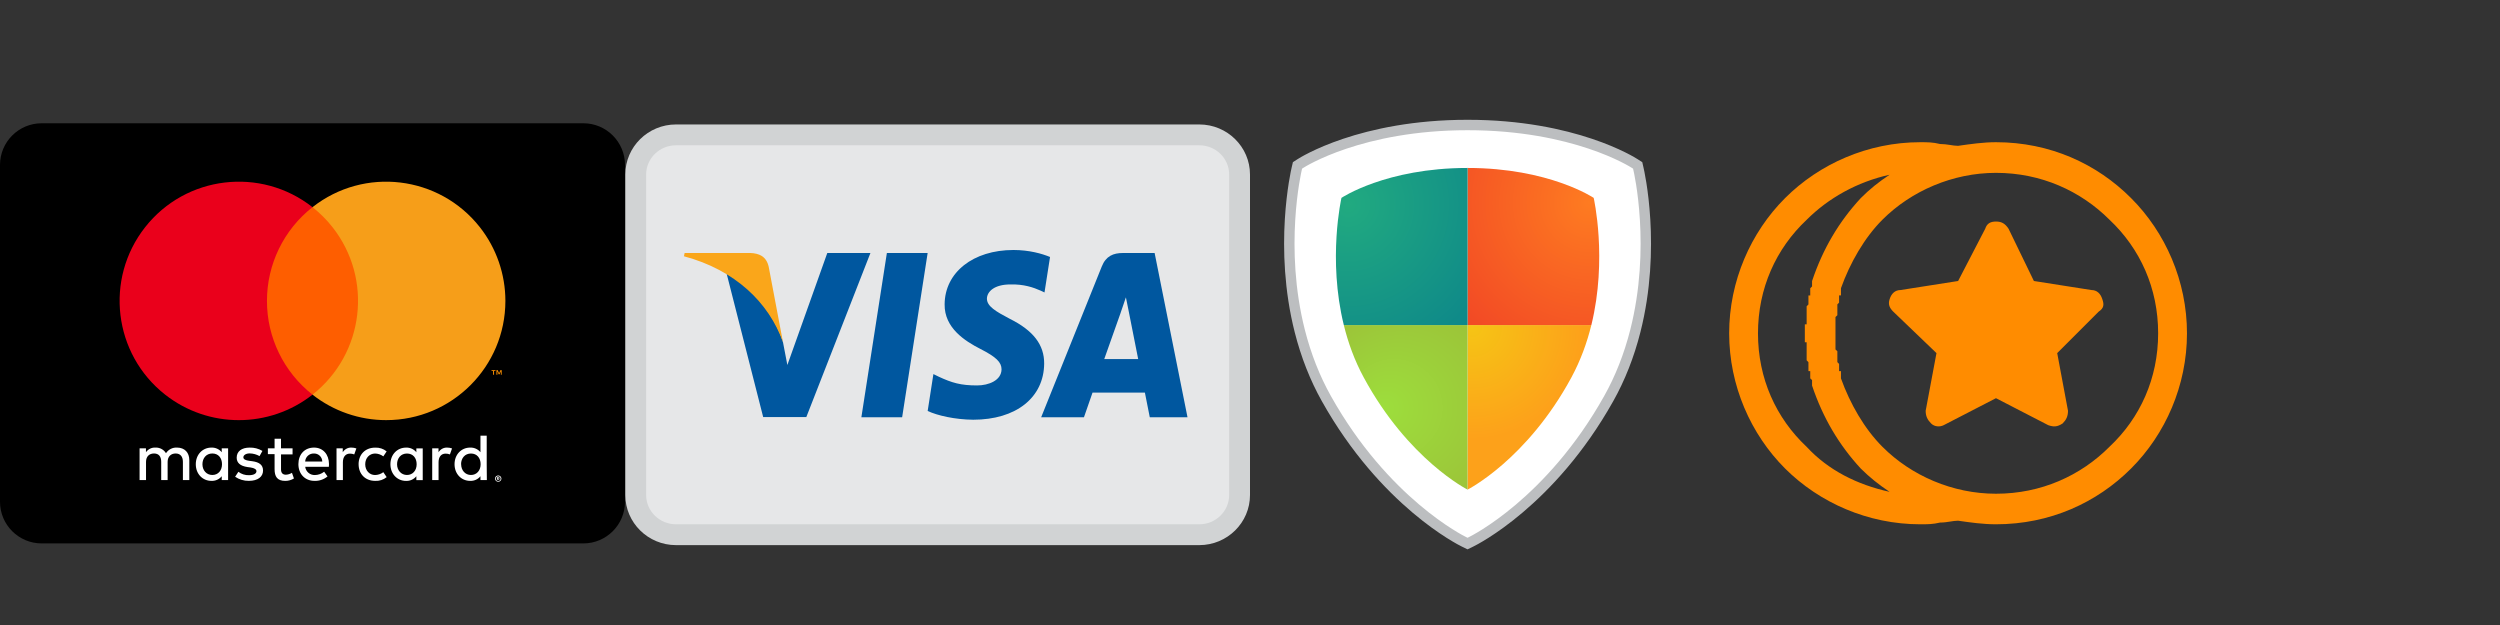 <?xml version="1.0" encoding="utf-8"?>
<!-- Generator: Adobe Illustrator 16.0.0, SVG Export Plug-In . SVG Version: 6.00 Build 0)  -->
<!DOCTYPE svg PUBLIC "-//W3C//DTD SVG 1.1//EN" "http://www.w3.org/Graphics/SVG/1.1/DTD/svg11.dtd">
<svg version="1.1" id="Layer_1" xmlns="http://www.w3.org/2000/svg" xmlns:xlink="http://www.w3.org/1999/xlink" x="0px" y="0px"
	 width="120px" height="30px" viewBox="0 0 120 30" enable-background="new 0 0 120 30" xml:space="preserve">
<rect x="0" y="0" width="120" height="30" fill="#333333" stroke="none"/>
<path d="M30,24.084c0,1.104-0.896,2-2,2H2c-1.104,0-2-0.896-2-2V7.917c0-1.104,0.896-2,2-2h26c1.104,0,2,0.896,2,2V24.084z"/>
<path id="_Compound_Path_" fill="#FFFFFF" d="M9.087,23.043v-0.957c0-0.36-0.217-0.598-0.585-0.602
	c-0.214-0.014-0.419,0.09-0.535,0.27c-0.105-0.175-0.298-0.278-0.503-0.27c-0.181-0.011-0.354,0.074-0.458,0.223v-0.186H6.7v1.521
	h0.309v-0.871c0-0.264,0.159-0.404,0.385-0.404s0.344,0.144,0.344,0.401v0.874h0.308v-0.871c0-0.264,0.166-0.404,0.386-0.404
	s0.347,0.144,0.347,0.401v0.874H9.087z M14.042,21.521h-0.554v-0.461H13.18v0.461h-0.322v0.277h0.322v0.722
	c0,0.354,0.125,0.563,0.515,0.563c0.146,0,0.29-0.041,0.414-0.117l-0.095-0.271c-0.088,0.055-0.189,0.086-0.293,0.091
	c-0.165,0-0.232-0.103-0.232-0.255v-0.721h0.554V21.521z M16.865,21.484c-0.167-0.006-0.324,0.08-0.413,0.223v-0.186h-0.299v1.521
	h0.306v-0.855c0-0.251,0.121-0.413,0.338-0.413c0.07-0.001,0.141,0.012,0.207,0.038l0.102-0.287
	c-0.076-0.027-0.156-0.041-0.236-0.041H16.865z M12.597,21.644c-0.186-0.11-0.399-0.166-0.615-0.159
	c-0.385,0-0.621,0.18-0.621,0.483c0,0.249,0.172,0.398,0.513,0.45l0.156,0.021c0.18,0.027,0.28,0.091,0.28,0.176
	c0,0.119-0.133,0.194-0.36,0.194c-0.183,0.006-0.363-0.052-0.508-0.163l-0.156,0.238c0.194,0.133,0.424,0.201,0.659,0.197
	c0.439,0,0.681-0.203,0.681-0.493c0-0.271-0.18-0.405-0.518-0.45l-0.157-0.021c-0.143-0.021-0.27-0.064-0.27-0.166
	s0.121-0.188,0.303-0.188c0.167,0.003,0.33,0.048,0.474,0.13L12.597,21.644z M17.213,22.283c0,0.461,0.309,0.799,0.799,0.799
	c0.199,0.011,0.395-0.054,0.548-0.18L18.4,22.664c-0.115,0.087-0.254,0.135-0.398,0.137c-0.264,0-0.471-0.211-0.471-0.516
	c0-0.306,0.207-0.513,0.471-0.516c0.144,0.002,0.283,0.05,0.398,0.137l0.159-0.239c-0.154-0.126-0.349-0.19-0.548-0.181
	c-0.49,0-0.799,0.338-0.799,0.8V22.283z M15.074,21.484c-0.45,0-0.751,0.321-0.751,0.795c0,0.475,0.318,0.803,0.774,0.803
	c0.227,0.008,0.449-0.068,0.624-0.213l-0.162-0.227c-0.125,0.102-0.281,0.157-0.442,0.16c-0.235,0.01-0.438-0.162-0.467-0.395h1.135
	c0-0.042,0.007-0.084,0.007-0.129C15.79,21.806,15.5,21.484,15.074,21.484z M15.067,21.768c0.214-0.007,0.394,0.16,0.401,0.374
	c0,0.004,0,0.007,0,0.011h-0.82C14.659,21.932,14.846,21.76,15.067,21.768z M10.949,22.283v-0.762h-0.306v0.186
	c-0.12-0.148-0.303-0.23-0.494-0.223c-0.426,0-0.751,0.334-0.751,0.799s0.325,0.799,0.751,0.799
	c0.191,0.008,0.374-0.074,0.494-0.223v0.184h0.306V22.283z M9.717,22.283c0-0.286,0.18-0.516,0.474-0.516
	c0.294,0,0.465,0.219,0.465,0.516s-0.18,0.516-0.465,0.516S9.717,22.57,9.717,22.283z M21.462,21.484
	c-0.167-0.006-0.325,0.08-0.413,0.223v-0.186h-0.303v1.521h0.305v-0.855c0-0.251,0.121-0.413,0.338-0.413
	c0.071-0.001,0.141,0.012,0.207,0.038l0.102-0.287C21.622,21.498,21.543,21.484,21.462,21.484z M23.914,22.822
	c0.02,0,0.041,0.005,0.06,0.014c0.019,0.007,0.034,0.018,0.049,0.031s0.024,0.03,0.032,0.049c0.018,0.037,0.018,0.08,0,0.117
	c-0.008,0.018-0.018,0.033-0.032,0.047s-0.03,0.025-0.049,0.033c-0.038,0.017-0.082,0.017-0.12,0
	c-0.019-0.008-0.035-0.02-0.05-0.033c-0.014-0.014-0.024-0.029-0.032-0.047c-0.016-0.037-0.016-0.08,0-0.117
	c0.008-0.018,0.019-0.035,0.032-0.049C23.834,22.84,23.873,22.824,23.914,22.822z M23.914,23.094c0.016,0,0.031-0.004,0.045-0.01
	s0.027-0.016,0.037-0.025c0.012-0.011,0.02-0.023,0.025-0.037c0.012-0.029,0.012-0.062,0-0.09c-0.006-0.015-0.014-0.027-0.025-0.037
	c-0.01-0.011-0.023-0.02-0.037-0.025c-0.028-0.012-0.061-0.012-0.09,0c-0.014,0.006-0.027,0.014-0.037,0.025
	c-0.012,0.01-0.02,0.022-0.025,0.037c-0.012,0.028-0.012,0.061,0,0.09c0.012,0.027,0.034,0.051,0.063,0.063
	c0.016,0.006,0.031,0.009,0.048,0.008L23.914,23.094z M23.922,22.904c0.016,0,0.03,0.004,0.042,0.012
	c0.017,0.016,0.019,0.043,0.003,0.059c-0.001,0.002-0.002,0.002-0.003,0.004c-0.009,0.008-0.021,0.012-0.033,0.013l0.046,0.054
	H23.94l-0.042-0.053h-0.014v0.053h-0.031v-0.141H23.922z M23.889,22.932v0.036h0.033c0.007,0.002,0.014,0.002,0.02,0
	c0.005-0.003,0.008-0.009,0.008-0.015c0-0.005-0.003-0.01-0.008-0.014c-0.006-0.003-0.012-0.004-0.02-0.004L23.889,22.932z
	 M20.291,22.284v-0.761h-0.306v0.184c-0.12-0.147-0.303-0.23-0.493-0.222c-0.426,0-0.752,0.334-0.752,0.799s0.326,0.8,0.752,0.8
	c0.19,0.007,0.373-0.076,0.493-0.225v0.186h0.306V22.284z M19.059,22.284c0-0.286,0.18-0.515,0.475-0.515s0.465,0.219,0.465,0.515
	s-0.185,0.515-0.465,0.515S19.059,22.57,19.059,22.284z M23.362,22.284v-1.373h-0.3v0.796c-0.119-0.148-0.303-0.23-0.493-0.223
	c-0.427,0-0.751,0.334-0.751,0.799s0.324,0.799,0.751,0.799c0.19,0.008,0.374-0.074,0.493-0.223v0.184h0.307L23.362,22.284z
	 M22.131,22.284c0-0.286,0.18-0.515,0.474-0.515s0.465,0.219,0.465,0.515s-0.185,0.515-0.465,0.515s-0.47-0.229-0.47-0.516
	L22.131,22.284z"/>
<rect x="12.246" y="9.944" fill="#FE5E00" width="5.509" height="8.999"/>
<path id="_Path_" fill="#EA001B" d="M12.814,14.444c-0.001-1.756,0.804-3.415,2.186-4.5c-2.485-1.953-6.083-1.521-8.035,0.963
	c-1.953,2.485-1.522,6.083,0.962,8.036c2.076,1.631,4.998,1.631,7.073,0C13.619,17.858,12.813,16.199,12.814,14.444z"/>
<path fill="#FF9100" d="M23.713,17.988v-0.18h0.07v-0.037h-0.188v0.037h0.073v0.18H23.713z M24.08,17.988v-0.223h-0.059
	l-0.066,0.154l-0.066-0.154H23.83v0.223h0.044v-0.167l0.063,0.144h0.042l0.062-0.145v0.168H24.08z"/>
<path fill="#F69E19" d="M24.259,14.444c-0.001,3.16-2.563,5.722-5.724,5.722c-1.281,0-2.527-0.431-3.535-1.223
	c2.484-1.955,2.915-5.553,0.961-8.038c-0.281-0.357-0.604-0.68-0.961-0.961c2.484-1.953,6.082-1.521,8.035,0.963
	C23.828,11.916,24.258,13.161,24.259,14.444z"/>
<path fill="#E6E7E8" d="M59.5,23.762c0,1.051-0.865,1.904-1.933,1.904H32.448c-1.067,0-1.933-0.854-1.933-1.904V8.377
	c0-1.051,0.865-1.903,1.933-1.903h25.119c1.067,0,1.933,0.853,1.933,1.903V23.762z"/>
<path fill="#D1D3D4" d="M57.567,26.166H32.448c-1.342,0-2.433-1.078-2.433-2.404V8.377c0-1.325,1.091-2.403,2.433-2.403h25.119
	C58.909,5.974,60,7.052,60,8.377v15.385C60,25.088,58.909,26.166,57.567,26.166z M32.448,6.974c-0.79,0-1.433,0.629-1.433,1.403
	v15.385c0,0.773,0.643,1.404,1.433,1.404h25.119c0.79,0,1.433-0.631,1.433-1.404V8.377c0-0.774-0.643-1.403-1.433-1.403H32.448z"/>
<g>
	<polygon fill="#00579F" points="42.57,12.144 41.346,20.028 43.303,20.028 44.527,12.144 	"/>
	<path fill="#00579F" d="M48.476,15.306c-0.685-0.361-1.104-0.604-1.104-0.974c0.008-0.335,0.354-0.679,1.127-0.679
		c0.637-0.017,1.104,0.142,1.459,0.301l0.178,0.084l0.266-1.703C50.016,12.176,49.403,12,48.645,12
		c-1.933,0-3.294,1.074-3.303,2.609c-0.016,1.132,0.976,1.762,1.715,2.139c0.758,0.386,1.017,0.639,1.017,0.982
		c-0.008,0.527-0.612,0.771-1.176,0.771c-0.782,0-1.201-0.124-1.837-0.419l-0.258-0.126l-0.275,1.771
		c0.461,0.218,1.307,0.412,2.185,0.42c2.055,0,3.392-1.058,3.407-2.693C50.127,16.556,49.604,15.868,48.476,15.306z"/>
	<path fill="#00579F" d="M55.422,12.144h-1.515c-0.468,0-0.822,0.142-1.024,0.653l-2.907,7.231h2.054c0,0,0.338-0.974,0.411-1.182
		c0.225,0,2.224,0,2.514,0c0.056,0.275,0.234,1.182,0.234,1.182H57L55.422,12.144z M53.004,17.235
		c0.161-0.453,0.782-2.207,0.782-2.207c-0.009,0.016,0.161-0.461,0.257-0.755l0.137,0.679c0,0,0.372,1.887,0.452,2.282
		C54.325,17.235,53.392,17.235,53.004,17.235z"/>
	<path fill="#00579F" d="M39.71,12.144l-1.917,5.377l-0.209-1.09c-0.354-1.26-1.467-2.626-2.708-3.307l1.757,6.896h2.07l3.078-7.877
		H39.71z"/>
</g>
<path fill="#FAA61A" d="M36.898,12.806c-0.113-0.504-0.459-0.646-0.887-0.663h-3.149l-0.033,0.158
	c2.458,0.655,4.086,2.232,4.755,4.129L36.898,12.806z"/>
<path fill="#FFFFFF" stroke="#BCBEC0" stroke-width="0.5" stroke-miterlimit="10" d="M78.643,8.093l-0.035-0.154l-0.133-0.085
	C78.357,7.778,75.561,6,70.443,6s-7.914,1.778-8.031,1.854L62.28,7.939l-0.036,0.154c-0.036,0.152-0.873,3.79,0.148,7.806
	c0.297,1.168,0.725,2.255,1.272,3.231c2.788,4.978,6.455,6.804,6.61,6.879l0.168,0.082l0.168-0.082
	c0.155-0.075,3.822-1.901,6.61-6.879c0.548-0.976,0.976-2.063,1.273-3.231C79.516,11.883,78.679,8.246,78.643,8.093z"/>
<g>
	
		<radialGradient id="SVGID_1_" cx="71.103" cy="16.175" r="5.646" gradientTransform="matrix(0.945 0 0 0.953 3.478 0.285)" gradientUnits="userSpaceOnUse">
		<stop  offset="0" style="stop-color:#F6C415"/>
		<stop  offset="0.356" style="stop-color:#F8B817"/>
		<stop  offset="1" style="stop-color:#FDA11A"/>
	</radialGradient>
	<path fill="url(#SVGID_1_)" d="M70.443,15.603v7.898c0,0,2.849-1.436,4.985-5.386c0.445-0.823,0.751-1.676,0.956-2.512H70.443z"/>
	
		<radialGradient id="SVGID_2_" cx="77.051" cy="9.908" r="8.464" gradientTransform="matrix(0.945 0 0 0.953 3.478 0.285)" gradientUnits="userSpaceOnUse">
		<stop  offset="0" style="stop-color:#FE7B21"/>
		<stop  offset="1" style="stop-color:#F24A25"/>
	</radialGradient>
	<path fill="url(#SVGID_2_)" d="M76.385,15.603c0.781-3.179,0.112-6.105,0.112-6.105s-2.137-1.436-6.054-1.436v7.541H76.385z"/>
	
		<radialGradient id="SVGID_3_" cx="67.734" cy="20.227" r="4.933" fx="66.52" fy="20.27" gradientTransform="matrix(0.945 0 0 0.953 3.478 0.285)" gradientUnits="userSpaceOnUse">
		<stop  offset="0" style="stop-color:#9DDE3C"/>
		<stop  offset="1" style="stop-color:#9CC539"/>
	</radialGradient>
	<path fill="url(#SVGID_3_)" d="M70.443,15.603v7.898c0,0-2.849-1.436-4.985-5.386c-0.445-0.823-0.751-1.676-0.955-2.512H70.443z"/>
	
		<radialGradient id="SVGID_4_" cx="64.8" cy="10.003" r="8.467" gradientTransform="matrix(0.945 0 0 0.953 3.478 0.285)" gradientUnits="userSpaceOnUse">
		<stop  offset="0" style="stop-color:#21AA80"/>
		<stop  offset="1" style="stop-color:#0E8889"/>
	</radialGradient>
	<path fill="url(#SVGID_4_)" d="M64.503,15.603c-0.782-3.179-0.113-6.105-0.113-6.105s2.137-1.436,6.054-1.436v7.541H64.503z"/>
</g>
<g id="Layer_x0020_1">
	<path fill="#FF8C00" d="M100.39,13.922c0.263,0,0.436,0.172,0.519,0.432c0.09,0.259,0.09,0.432-0.173,0.605l-1.99,1.99l0.518,2.769
		c0,0.26-0.083,0.433-0.257,0.607c-0.261,0.172-0.434,0.172-0.69,0.084l-2.51-1.296l-2.511,1.296
		c-0.172,0.088-0.432,0.088-0.604-0.084c-0.173-0.175-0.26-0.348-0.26-0.607l0.519-2.769l-2.074-1.99
		c-0.173-0.173-0.262-0.346-0.173-0.605c0.083-0.259,0.257-0.432,0.519-0.432l2.767-0.434l1.3-2.508
		c0.086-0.26,0.256-0.346,0.519-0.346c0.257,0,0.43,0.086,0.602,0.346l1.216,2.508L100.39,13.922z M95.806,6.826
		c2.593,0,4.847,1.039,6.486,2.683c1.646,1.644,2.683,3.979,2.683,6.49c0,2.509-1.037,4.844-2.683,6.49
		c-1.64,1.64-3.894,2.677-6.486,2.677c-0.605,0-1.21-0.083-1.818-0.172c-0.256,0-0.52,0.089-0.864,0.089
		c-0.346,0.083-0.605,0.083-0.951,0.083c-2.51,0-4.844-1.037-6.489-2.677C84.037,20.843,83,18.508,83,15.999
		c0-2.51,1.037-4.846,2.683-6.49c1.646-1.644,3.979-2.683,6.489-2.683c0.346,0,0.605,0,0.951,0.086C93.468,6.913,93.731,7,93.987,7
		C94.596,6.913,95.2,6.826,95.806,6.826z M90.702,23.609c-0.521-0.346-0.954-0.691-1.387-1.121c-1.04-1.127-1.814-2.424-2.336-3.98
		l0,0v-0.089v-0.084v-0.09l0,0l-0.087-0.083l0,0v-0.173l0,0V17.9v-0.085h-0.087v-0.089v-0.084l0,0v-0.088V17.47l0,0v-0.086l0,0
		l-0.086-0.088l0,0V17.21l0,0v-0.087v-0.088l0,0v-0.086v-0.087l0,0v-0.087v-0.086l0,0v-0.087l0,0v-0.086v-0.086h-0.087v-0.086l0,0
		v-0.087v-0.087v-0.086l0,0v-0.086v-0.087l0,0v-0.086v-0.086l0,0v-0.086v-0.086h0.087v-0.088v-0.086l0,0v-0.086l0,0v-0.086l0,0
		v-0.087v-0.086v-0.086l0,0v-0.087l0,0v-0.086V14.7l0,0l0.086-0.087l0,0v-0.086l0,0v-0.086v-0.087l0,0v-0.086v-0.086h0.087v-0.086
		v-0.086l0,0v-0.174l0,0l0.087-0.086l0,0v-0.086v-0.087v-0.086l0,0c0.521-1.557,1.296-2.854,2.336-3.979
		c0.433-0.434,0.865-0.78,1.387-1.125c-1.56,0.345-2.945,1.125-3.982,2.163c-1.472,1.385-2.337,3.288-2.337,5.452
		c0,2.164,0.865,4.066,2.337,5.447C87.757,22.572,89.143,23.264,90.702,23.609z M101.255,10.546
		c-1.384-1.383-3.285-2.249-5.449-2.249c-2.074,0-4.066,0.866-5.45,2.249c-0.866,0.866-1.558,2.078-1.99,3.288v0.088l0,0v0.086l0,0
		v0.086l0,0v0.086h-0.09v0.086l0,0v0.086l0,0v0.087l0,0v0.086l0,0l-0.083,0.086l0,0V14.7l0,0l0,0v0.086l0,0v0.086v0.087l0,0v0.086
		l0,0v0.086l0,0l-0.09,0.087l0,0v0.086l0,0v0.086v0.086l0,0v0.088l0,0v0.086v0.086l0,0v0.086l0,0v0.086l0,0v0.087v0.086l0,0v0.086
		l0,0v0.087l0,0v0.087v0.086l0,0v0.086l0,0v0.086v0.087l0,0v0.086l0,0l0.09,0.087l0,0v0.087l0,0v0.086l0,0v0.088v0.087l0,0v0.086
		l0,0l0,0v0.088l0,0l0.083,0.086l0,0v0.085l0,0v0.088l0,0v0.084l0,0v0.089h0.09V17.9l0,0v0.089l0,0v0.083l0,0v0.09
		c0.433,1.209,1.124,2.419,1.99,3.283c1.384,1.39,3.376,2.254,5.45,2.254c2.164,0,4.065-0.864,5.449-2.254
		c1.472-1.381,2.336-3.283,2.336-5.447C103.591,13.834,102.727,11.931,101.255,10.546z"/>
</g>
</svg>
